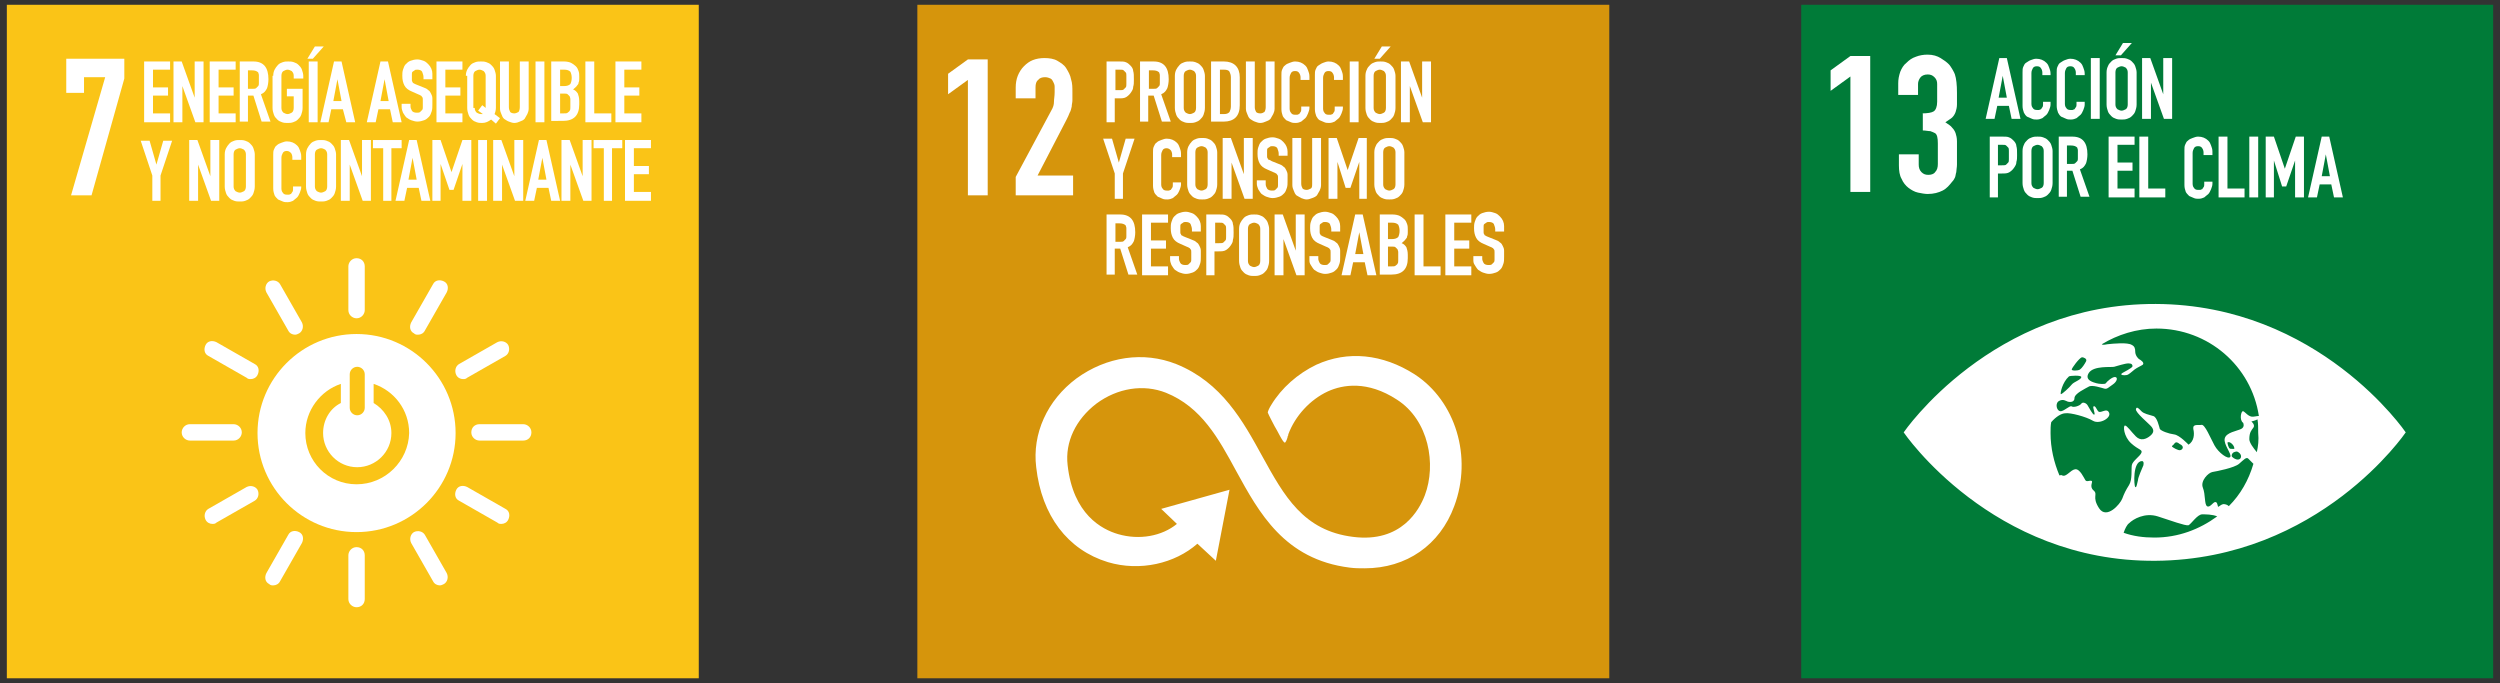<?xml version="1.0" encoding="utf-8"?>
<!-- Generator: Adobe Illustrator 25.0.1, SVG Export Plug-In . SVG Version: 6.00 Build 0)  -->
<svg version="1.1" id="Capa_1" xmlns="http://www.w3.org/2000/svg" xmlns:xlink="http://www.w3.org/1999/xlink" x="0px" y="0px"
	 width="366px" height="100px" viewBox="0 0 366 100" style="enable-background:new 0 0 366 100;" xml:space="preserve">
<rect x="0" y="0" width="366" height="100" fill="#333333" stroke="none"/>
<style type="text/css">
	.st0{fill:#FAC417;}
	.st1{fill:#FFFFFF;}
	.st2{enable-background:new    ;}
	.st3{fill:#D6950C;}
	.st4{fill:#007B38;}
</style>
<g id="Capa_1_1_">
	<g>
		<g>
			<rect x="1" y="0.7" class="st0" width="101.3" height="98.6"/>
			<g>
				<path class="st1" d="M52.2,46.6c-0.6,0-1.2-0.5-1.2-1.2v-6.4c0-0.6,0.5-1.2,1.2-1.2s1.2,0.5,1.2,1.2v6.4
					C53.4,46,52.9,46.6,52.2,46.6z"/>
				<path class="st1" d="M61.2,49c-0.2,0-0.4,0-0.6-0.2c-0.6-0.3-0.7-1-0.4-1.6l3.2-5.6c0.3-0.6,1-0.7,1.6-0.4
					c0.6,0.3,0.7,1,0.4,1.6l-3.2,5.6C62,48.8,61.6,49,61.2,49z"/>
				<path class="st1" d="M67.8,55.5c-0.4,0-0.8-0.2-1-0.6c-0.3-0.6-0.1-1.3,0.4-1.6l5.6-3.2c0.6-0.3,1.3-0.1,1.6,0.4
					c0.3,0.6,0.1,1.3-0.4,1.6l-5.6,3.2C68.2,55.5,68,55.5,67.8,55.5z"/>
				<path class="st1" d="M76.6,64.5h-6.4c-0.6,0-1.2-0.5-1.2-1.2s0.5-1.2,1.2-1.2h6.4c0.6,0,1.2,0.5,1.2,1.2S77.3,64.5,76.6,64.5z"
					/>
				<path class="st1" d="M73.4,76.7c-0.2,0-0.4,0-0.6-0.2l-5.6-3.2c-0.6-0.3-0.7-1-0.4-1.6c0.3-0.6,1-0.7,1.6-0.4l5.6,3.2
					c0.6,0.3,0.7,1,0.4,1.6C74.2,76.5,73.8,76.7,73.4,76.7z"/>
				<path class="st1" d="M64.4,85.7c-0.4,0-0.8-0.2-1-0.6l-3.2-5.6c-0.3-0.6-0.1-1.3,0.4-1.6c0.6-0.3,1.3-0.1,1.6,0.4l3.2,5.6
					c0.3,0.6,0.1,1.3-0.4,1.6C64.8,85.6,64.6,85.7,64.4,85.7z"/>
				<path class="st1" d="M52.2,88.9c-0.6,0-1.2-0.5-1.2-1.2l0-6.4c0-0.6,0.5-1.2,1.2-1.2s1.2,0.5,1.2,1.2l0,6.4
					C53.4,88.4,52.9,88.9,52.2,88.9z"/>
				<path class="st1" d="M40,85.7c-0.2,0-0.4,0-0.6-0.2c-0.6-0.3-0.7-1-0.4-1.6l3.2-5.6c0.3-0.6,1-0.7,1.6-0.4
					c0.6,0.3,0.7,1,0.4,1.6L41,85.1C40.8,85.5,40.4,85.7,40,85.7z"/>
				<path class="st1" d="M31.1,76.7c-0.4,0-0.8-0.2-1-0.6c-0.3-0.6-0.1-1.3,0.4-1.6l5.6-3.2c0.6-0.3,1.3-0.1,1.6,0.4
					c0.3,0.6,0.1,1.3-0.4,1.6l-5.6,3.2C31.5,76.7,31.3,76.7,31.1,76.7z"/>
				<path class="st1" d="M27.8,64.5c-0.6,0-1.2-0.5-1.2-1.2c0-0.6,0.5-1.2,1.2-1.2l6.4,0c0.6,0,1.2,0.5,1.2,1.2
					c0,0.6-0.5,1.2-1.2,1.2L27.8,64.5z"/>
				<path class="st1" d="M36.7,55.5c-0.2,0-0.4,0-0.6-0.2l-5.6-3.2c-0.6-0.3-0.7-1-0.4-1.6c0.3-0.6,1-0.7,1.6-0.4l5.6,3.2
					c0.6,0.3,0.7,1,0.4,1.6C37.5,55.3,37.1,55.5,36.7,55.5z"/>
				<path class="st1" d="M43.2,49c-0.4,0-0.8-0.2-1-0.6L39,42.8c-0.3-0.6-0.1-1.3,0.4-1.6c0.6-0.3,1.3-0.1,1.6,0.4l3.2,5.6
					c0.3,0.6,0.1,1.3-0.4,1.6C43.6,48.9,43.4,49,43.2,49z"/>
				<path class="st1" d="M52.2,48.9c-8,0-14.5,6.5-14.5,14.5s6.5,14.5,14.5,14.5c8,0,14.5-6.5,14.5-14.5
					C66.7,55.4,60.2,48.9,52.2,48.9z M51.2,54.8c0-0.6,0.5-1.1,1.1-1.1c0.6,0,1.1,0.5,1.1,1.1v4.9c0,0.6-0.5,1.1-1.1,1.1
					c-0.6,0-1.1-0.5-1.1-1.1V54.8z M52.2,70.9c-4.2,0-7.5-3.4-7.5-7.5c0-3.3,2.2-6.2,5.2-7.2V59c-1.6,0.8-2.6,2.5-2.6,4.4
					c0,2.7,2.2,5,5,5c2.7,0,5-2.2,5-5c0-1.9-1.1-3.5-2.6-4.4v-2.8c3,1,5.2,3.8,5.2,7.2C59.8,67.5,56.4,70.9,52.2,70.9z"/>
			</g>
			<g class="st2">
				<path class="st1" d="M10.4,28.6l5-17.3h-3.1v2.3H9.7v-5h8.5v2.9l-4.8,17.1H10.4z"/>
			</g>
			<g class="st2">
				<path class="st1" d="M21.1,17.9V9h3.8v1.2h-2.5v2.6h2.2V14h-2.2v2.6h2.5v1.3H21.1z"/>
				<path class="st1" d="M25.4,17.9V9h1.2l1.9,5.3h0V9h1.3v8.9h-1.2l-1.9-5.3h0v5.3H25.4z"/>
				<path class="st1" d="M30.7,17.9V9h3.8v1.2H32v2.6h2.2V14H32v2.6h2.5v1.3H30.7z"/>
				<path class="st1" d="M35.1,17.9V9h2c1.5,0,2.2,0.9,2.2,2.6c0,0.5-0.1,1-0.2,1.3c-0.2,0.4-0.4,0.7-0.9,0.9l1.4,4h-1.3l-1.2-3.8
					h-0.8v3.8H35.1z M36.3,10.2V13H37c0.2,0,0.4,0,0.5-0.1c0.1-0.1,0.2-0.2,0.3-0.3c0.1-0.1,0.1-0.3,0.1-0.4s0-0.4,0-0.6
					s0-0.4,0-0.6s-0.1-0.3-0.1-0.4c-0.2-0.2-0.5-0.3-0.9-0.3H36.3z"/>
				<path class="st1" d="M40,11.1c0-0.4,0.1-0.7,0.2-0.9s0.3-0.5,0.5-0.7c0.2-0.2,0.4-0.3,0.7-0.4c0.3-0.1,0.5-0.1,0.8-0.1
					c0.3,0,0.5,0,0.8,0.1c0.3,0.1,0.5,0.2,0.7,0.4c0.2,0.2,0.4,0.4,0.5,0.7c0.1,0.3,0.2,0.6,0.2,0.9v0.4H43v-0.4
					c0-0.3-0.1-0.5-0.3-0.7c-0.2-0.1-0.4-0.2-0.6-0.2c-0.2,0-0.4,0.1-0.6,0.2c-0.2,0.1-0.3,0.4-0.3,0.7v4.7c0,0.3,0.1,0.5,0.3,0.7
					c0.2,0.1,0.4,0.2,0.6,0.2c0.2,0,0.4-0.1,0.6-0.2c0.2-0.1,0.3-0.4,0.3-0.7v-1.7h-1V13h2.3v2.8c0,0.4-0.1,0.7-0.2,1
					c-0.1,0.3-0.3,0.5-0.5,0.7c-0.2,0.2-0.4,0.3-0.7,0.4c-0.3,0.1-0.5,0.1-0.8,0.1c-0.3,0-0.5,0-0.8-0.1c-0.3-0.1-0.5-0.2-0.7-0.4
					c-0.2-0.2-0.4-0.4-0.5-0.7s-0.2-0.6-0.2-1V11.1z"/>
				<path class="st1" d="M45,8.6l1.1-1.8h1.3l-1.6,1.8H45z M45.2,17.9V9h1.3v8.9H45.2z"/>
				<path class="st1" d="M46.9,17.9l2-8.9h1.1l2,8.9h-1.3L50.2,16h-1.7l-0.4,1.9H46.9z M50,14.8l-0.6-3.2h0l-0.6,3.2H50z"/>
				<path class="st1" d="M53.7,17.9l2-8.9h1.1l2,8.9h-1.3L57.1,16h-1.7L55,17.9H53.7z M56.9,14.8l-0.6-3.2h0l-0.6,3.2H56.9z"/>
				<path class="st1" d="M63.2,11.6H62v-0.3c0-0.3-0.1-0.5-0.2-0.8c-0.1-0.2-0.4-0.3-0.7-0.3c-0.2,0-0.3,0-0.4,0.1s-0.2,0.1-0.3,0.2
					c-0.1,0.1-0.1,0.2-0.1,0.4s0,0.3,0,0.4c0,0.2,0,0.3,0,0.4c0,0.1,0,0.2,0.1,0.3c0,0.1,0.1,0.2,0.2,0.2c0.1,0.1,0.2,0.1,0.4,0.2
					l1,0.4c0.3,0.1,0.5,0.2,0.7,0.4c0.2,0.1,0.3,0.3,0.4,0.5c0.1,0.2,0.2,0.4,0.2,0.7c0,0.3,0,0.5,0,0.9c0,0.4,0,0.7-0.1,1
					s-0.2,0.6-0.4,0.8c-0.2,0.2-0.4,0.4-0.7,0.5c-0.3,0.1-0.6,0.2-1,0.2c-0.3,0-0.6-0.1-0.9-0.2c-0.3-0.1-0.5-0.3-0.7-0.4
					c-0.2-0.2-0.3-0.4-0.5-0.7c-0.1-0.3-0.2-0.5-0.2-0.8v-0.5h1.3v0.4c0,0.2,0.1,0.4,0.2,0.6c0.1,0.2,0.4,0.3,0.7,0.3
					c0.2,0,0.4,0,0.5-0.1c0.1-0.1,0.2-0.2,0.3-0.3c0.1-0.1,0.1-0.3,0.1-0.4c0-0.2,0-0.3,0-0.5c0-0.2,0-0.4,0-0.6s0-0.3-0.1-0.4
					c-0.1-0.1-0.1-0.2-0.2-0.2c-0.1-0.1-0.2-0.1-0.4-0.2l-0.9-0.4c-0.5-0.2-0.9-0.5-1.1-0.9s-0.3-0.8-0.3-1.4c0-0.3,0-0.6,0.1-0.9
					c0.1-0.3,0.2-0.6,0.4-0.8c0.2-0.2,0.4-0.4,0.7-0.5s0.6-0.2,1-0.2c0.3,0,0.6,0.1,0.9,0.2s0.5,0.3,0.7,0.5
					c0.4,0.4,0.6,0.9,0.6,1.4V11.6z"/>
				<path class="st1" d="M63.9,17.9V9h3.8v1.2h-2.5v2.6h2.2V14h-2.2v2.6h2.5v1.3H63.9z"/>
				<path class="st1" d="M68.2,11.1c0-0.4,0.1-0.7,0.2-0.9s0.3-0.5,0.5-0.7c0.2-0.2,0.4-0.3,0.7-0.4c0.3-0.1,0.5-0.1,0.8-0.1
					c0.3,0,0.5,0,0.8,0.1c0.3,0.1,0.5,0.2,0.7,0.4c0.2,0.2,0.4,0.4,0.5,0.7c0.1,0.3,0.2,0.6,0.2,0.9v4.7c0,0.3-0.1,0.7-0.2,0.9
					l0.8,0.6l-0.6,0.8l-0.7-0.6c-0.4,0.3-0.8,0.5-1.3,0.5c-0.3,0-0.5,0-0.8-0.1c-0.3-0.1-0.5-0.2-0.7-0.4c-0.2-0.2-0.4-0.4-0.5-0.7
					s-0.2-0.6-0.2-1V11.1z M69.5,15.8c0,0.3,0.1,0.5,0.3,0.7c0.2,0.1,0.4,0.2,0.6,0.2c0.1,0,0.2,0,0.3,0L70,16.2l0.6-0.8l0.5,0.4v0
					v-4.7c0-0.3-0.1-0.5-0.3-0.7c-0.2-0.1-0.4-0.2-0.6-0.2c-0.2,0-0.4,0.1-0.6,0.2c-0.2,0.1-0.3,0.4-0.3,0.7V15.8z"/>
				<path class="st1" d="M77.4,9v6.9c0,0.3-0.1,0.6-0.2,0.8c-0.1,0.2-0.3,0.5-0.4,0.7c-0.2,0.2-0.4,0.3-0.7,0.4
					c-0.2,0.1-0.5,0.2-0.8,0.2c-0.3,0-0.5-0.1-0.8-0.2s-0.5-0.3-0.7-0.4c-0.2-0.2-0.3-0.4-0.4-0.7c-0.1-0.2-0.2-0.5-0.2-0.8V9h1.3
					v6.7c0,0.3,0.1,0.5,0.2,0.7c0.1,0.1,0.3,0.2,0.6,0.2c0.2,0,0.4-0.1,0.6-0.2c0.1-0.1,0.2-0.4,0.2-0.7V9H77.4z"/>
				<path class="st1" d="M78.4,17.9V9h1.3v8.9H78.4z"/>
				<path class="st1" d="M80.7,17.9V9h1.9c0.4,0,0.8,0.1,1,0.2s0.5,0.3,0.7,0.5c0.2,0.2,0.3,0.4,0.4,0.7c0.1,0.3,0.1,0.5,0.1,0.8
					v0.3c0,0.2,0,0.4-0.1,0.6c0,0.2-0.1,0.3-0.2,0.4c-0.1,0.2-0.4,0.4-0.6,0.6c0.3,0.1,0.5,0.3,0.7,0.6c0.1,0.3,0.2,0.6,0.2,1.1v0.5
					c0,0.8-0.2,1.4-0.6,1.8s-1,0.6-1.8,0.6H80.7z M82,10.2v2.4h0.6c0.4,0,0.7-0.1,0.9-0.3c0.1-0.2,0.2-0.5,0.2-0.9
					c0-0.4-0.1-0.7-0.2-0.9c-0.2-0.2-0.5-0.3-0.9-0.3H82z M82,13.8v2.8h0.5c0.3,0,0.5,0,0.6-0.1s0.3-0.2,0.3-0.3
					c0.1-0.1,0.1-0.3,0.1-0.5c0-0.2,0-0.4,0-0.6c0-0.2,0-0.4,0-0.6s-0.1-0.3-0.1-0.4c-0.1-0.1-0.2-0.2-0.3-0.3
					c-0.1-0.1-0.3-0.1-0.6-0.1H82z"/>
				<path class="st1" d="M85.7,17.9V9H87v7.6h2.5v1.3H85.7z"/>
				<path class="st1" d="M90.1,17.9V9h3.8v1.2h-2.5v2.6h2.2V14h-2.2v2.6h2.5v1.3H90.1z"/>
			</g>
			<g class="st2">
				<path class="st1" d="M22.3,29.4v-3.7l-1.7-5.1h1.3l1,3.5h0l1-3.5h1.3l-1.7,5.1v3.7H22.3z"/>
				<path class="st1" d="M27.7,29.4v-8.9h1.2l1.9,5.3h0v-5.3h1.3v8.9h-1.2L29,24.1h0v5.3H27.7z"/>
				<path class="st1" d="M32.9,22.6c0-0.4,0.1-0.7,0.2-0.9s0.3-0.5,0.5-0.7c0.2-0.2,0.4-0.3,0.7-0.4c0.3-0.1,0.5-0.1,0.8-0.1
					c0.3,0,0.5,0,0.8,0.1c0.3,0.1,0.5,0.2,0.7,0.4c0.2,0.2,0.4,0.4,0.5,0.7c0.1,0.3,0.2,0.6,0.2,0.9v4.7c0,0.4-0.1,0.7-0.2,1
					c-0.1,0.3-0.3,0.5-0.5,0.7c-0.2,0.2-0.4,0.3-0.7,0.4c-0.3,0.1-0.5,0.1-0.8,0.1c-0.3,0-0.5,0-0.8-0.1c-0.3-0.1-0.5-0.2-0.7-0.4
					c-0.2-0.2-0.4-0.4-0.5-0.7s-0.2-0.6-0.2-1V22.6z M34.2,27.3c0,0.3,0.1,0.5,0.3,0.7c0.2,0.1,0.4,0.2,0.6,0.2
					c0.2,0,0.4-0.1,0.6-0.2c0.2-0.1,0.3-0.4,0.3-0.7v-4.7c0-0.3-0.1-0.5-0.3-0.7c-0.2-0.1-0.4-0.2-0.6-0.2c-0.2,0-0.4,0.1-0.6,0.2
					c-0.2,0.1-0.3,0.4-0.3,0.7V27.3z"/>
				<path class="st1" d="M44.1,26.9v0.5c0,0.3-0.1,0.5-0.2,0.8c-0.1,0.2-0.2,0.5-0.4,0.7c-0.2,0.2-0.4,0.3-0.6,0.5
					c-0.2,0.1-0.5,0.2-0.8,0.2c-0.2,0-0.5,0-0.7-0.1c-0.2-0.1-0.5-0.2-0.7-0.3c-0.2-0.2-0.4-0.4-0.5-0.6c-0.1-0.3-0.2-0.6-0.2-1
					v-4.9c0-0.3,0-0.6,0.1-0.8c0.1-0.2,0.2-0.5,0.4-0.6c0.2-0.2,0.4-0.3,0.7-0.4c0.3-0.1,0.5-0.2,0.8-0.2c0.6,0,1.1,0.2,1.5,0.6
					c0.2,0.2,0.3,0.4,0.4,0.7c0.1,0.3,0.2,0.5,0.2,0.9v0.5h-1.3v-0.4c0-0.2-0.1-0.5-0.2-0.6s-0.3-0.3-0.6-0.3
					c-0.3,0-0.5,0.1-0.6,0.3c-0.1,0.2-0.2,0.4-0.2,0.7v4.5c0,0.3,0.1,0.5,0.2,0.6c0.1,0.2,0.3,0.3,0.6,0.3c0.1,0,0.2,0,0.3,0
					c0.1,0,0.2-0.1,0.3-0.1c0.1-0.1,0.1-0.2,0.2-0.3s0.1-0.3,0.1-0.4v-0.4H44.1z"/>
				<path class="st1" d="M44.8,22.6c0-0.4,0.1-0.7,0.2-0.9s0.3-0.5,0.5-0.7c0.2-0.2,0.4-0.3,0.7-0.4c0.3-0.1,0.5-0.1,0.8-0.1
					c0.3,0,0.5,0,0.8,0.1c0.3,0.1,0.5,0.2,0.7,0.4c0.2,0.2,0.4,0.4,0.5,0.7c0.1,0.3,0.2,0.6,0.2,0.9v4.7c0,0.4-0.1,0.7-0.2,1
					c-0.1,0.3-0.3,0.5-0.5,0.7c-0.2,0.2-0.4,0.3-0.7,0.4c-0.3,0.1-0.5,0.1-0.8,0.1c-0.3,0-0.5,0-0.8-0.1c-0.3-0.1-0.5-0.2-0.7-0.4
					c-0.2-0.2-0.4-0.4-0.5-0.7s-0.2-0.6-0.2-1V22.6z M46.1,27.3c0,0.3,0.1,0.5,0.3,0.7c0.2,0.1,0.4,0.2,0.6,0.2
					c0.2,0,0.4-0.1,0.6-0.2c0.2-0.1,0.3-0.4,0.3-0.7v-4.7c0-0.3-0.1-0.5-0.3-0.7c-0.2-0.1-0.4-0.2-0.6-0.2c-0.2,0-0.4,0.1-0.6,0.2
					c-0.2,0.1-0.3,0.4-0.3,0.7V27.3z"/>
				<path class="st1" d="M49.9,29.4v-8.9h1.2l1.9,5.3h0v-5.3h1.3v8.9h-1.2l-1.9-5.3h0v5.3H49.9z"/>
				<path class="st1" d="M56.1,29.4v-7.7h-1.5v-1.2h4.2v1.2h-1.5v7.7H56.1z"/>
				<path class="st1" d="M57.9,29.4l2-8.9h1.1l2,8.9h-1.3l-0.4-1.9h-1.7l-0.4,1.9H57.9z M61,26.3l-0.6-3.2h0l-0.6,3.2H61z"/>
				<path class="st1" d="M63.3,29.4v-8.9h1.2l1.6,4.7h0l1.6-4.7H69v8.9h-1.3V24h0l-1.3,3.8h-0.6L64.5,24h0v5.4H63.3z"/>
				<path class="st1" d="M70,29.4v-8.9h1.3v8.9H70z"/>
				<path class="st1" d="M72.2,29.4v-8.9h1.2l1.9,5.3h0v-5.3h1.3v8.9h-1.2l-1.9-5.3h0v5.3H72.2z"/>
				<path class="st1" d="M76.9,29.4l2-8.9h1.1l2,8.9h-1.3l-0.4-1.9h-1.7l-0.4,1.9H76.9z M80,26.3l-0.6-3.2h0l-0.6,3.2H80z"/>
				<path class="st1" d="M82.2,29.4v-8.9h1.2l1.9,5.3h0v-5.3h1.3v8.9h-1.2l-1.9-5.3h0v5.3H82.2z"/>
				<path class="st1" d="M88.4,29.4v-7.7h-1.5v-1.2h4.2v1.2h-1.5v7.7H88.4z"/>
				<path class="st1" d="M91.5,29.4v-8.9h3.8v1.2h-2.5v2.6h2.2v1.2h-2.2v2.6h2.5v1.3H91.5z"/>
			</g>
		</g>
		<g>
			<rect x="134.3" y="0.7" class="st3" width="101.3" height="98.6"/>
			<path class="st1" d="M207.1,54.8c-4.7-3-9.8-3.5-14.4-1.4c-2.7,1.3-5.1,3.4-6.6,5.9c-0.2,0.3-0.5,0.9-0.5,1.1c0.1,0.3,1,2,1,2
				l0,0c0.4,0.6,1.2,2.4,1.5,2.4c0.1,0,0.3-0.4,0.4-0.8c0-0.2,0.1-0.2,0.1-0.3c0-0.1,0-0.1,0-0.1h0c1-2.7,3.2-5.1,5.8-6.3
				c2.2-1,5.8-1.6,10.1,1.2c4.7,3,5.8,9.5,4.1,14c-0.8,2.1-3.4,7-10.5,6.1c-7.3-0.9-10.1-6-13.3-11.8c-2.8-5.1-5.9-10.8-12.6-13.5
				c-4.8-1.9-10.2-1.1-14.6,2.1c-4.3,3.2-6.5,8.1-5.9,13c0.8,7.1,4.6,12.1,10.5,13.9c4.7,1.4,9.8,0.2,13.1-2.7l2.7,2.5l2-10.4
				L170,74.5l2.3,2.2c-2.2,1.8-5.5,2.4-8.6,1.5c-2.4-0.7-6.6-2.9-7.4-10.1c-0.4-3.4,1.2-6.7,4.2-9c3.1-2.3,6.9-2.9,10.2-1.6
				c5.2,2.1,7.7,6.7,10.3,11.5c3.3,6,7,12.9,16.6,14.1c0.7,0.1,1.5,0.1,2.2,0.1c6.1,0,11-3.4,13.1-9.1
				C215.6,66.9,213.1,58.7,207.1,54.8z"/>
			<g class="st2">
				<path class="st1" d="M141.7,28.6V11.7l-2.9,2.1v-3l2.9-2.1h2.9v19.9H141.7z"/>
				<path class="st1" d="M148.7,28.6v-2.7l5.2-9.7c0.3-0.5,0.4-0.9,0.4-1.3c0-0.4,0.1-0.8,0.1-1.4c0-0.2,0-0.5,0-0.8
					c0-0.3-0.1-0.5-0.2-0.7c-0.1-0.2-0.2-0.4-0.4-0.5c-0.2-0.1-0.5-0.2-0.8-0.2c-0.4,0-0.8,0.1-1,0.4c-0.3,0.2-0.4,0.6-0.4,1.1v1.6
					h-2.9v-1.6c0-0.6,0.1-1.2,0.3-1.7c0.2-0.5,0.5-1,0.9-1.4c0.4-0.4,0.8-0.7,1.3-0.9c0.5-0.2,1.1-0.3,1.7-0.3
					c0.7,0,1.4,0.1,1.9,0.4s1,0.6,1.3,1.1c0.3,0.5,0.6,1,0.7,1.6c0.2,0.6,0.2,1.2,0.2,1.9c0,0.5,0,0.9,0,1.2c0,0.3-0.1,0.6-0.1,0.9
					c-0.1,0.3-0.1,0.6-0.3,0.9c-0.1,0.3-0.3,0.7-0.5,1.1l-4.2,8.1h5.2v2.9H148.7z"/>
			</g>
			<g>
				<g class="st2">
					<path class="st1" d="M162,17.9V9h1.9c0.3,0,0.7,0,0.9,0.1c0.3,0.1,0.5,0.3,0.7,0.5s0.4,0.5,0.4,0.8c0.1,0.3,0.1,0.7,0.1,1.3
						c0,0.4,0,0.7-0.1,1c0,0.3-0.1,0.5-0.3,0.8c-0.2,0.3-0.4,0.5-0.7,0.7c-0.3,0.2-0.7,0.2-1.1,0.2h-0.6v3.5H162z M163.3,10.2v3h0.6
						c0.3,0,0.5,0,0.6-0.1s0.2-0.2,0.3-0.3c0.1-0.1,0.1-0.3,0.1-0.5c0-0.2,0-0.4,0-0.6c0-0.2,0-0.4,0-0.6c0-0.2,0-0.4-0.1-0.5
						c-0.1-0.1-0.2-0.2-0.3-0.3c-0.1-0.1-0.3-0.1-0.6-0.1H163.3z"/>
					<path class="st1" d="M166.9,17.9V9h2c1.5,0,2.2,0.9,2.2,2.6c0,0.5-0.1,1-0.2,1.3c-0.2,0.4-0.4,0.7-0.9,0.9l1.4,4h-1.3l-1.2-3.8
						h-0.8v3.8H166.9z M168.2,10.2V13h0.7c0.2,0,0.4,0,0.5-0.1c0.1-0.1,0.2-0.2,0.3-0.3c0.1-0.1,0.1-0.3,0.1-0.4s0-0.4,0-0.6
						s0-0.4,0-0.6s-0.1-0.3-0.1-0.4c-0.2-0.2-0.5-0.3-0.9-0.3H168.2z"/>
					<path class="st1" d="M172,11.1c0-0.4,0.1-0.7,0.2-0.9s0.3-0.5,0.5-0.7c0.2-0.2,0.4-0.3,0.7-0.4c0.3-0.1,0.5-0.1,0.8-0.1
						c0.3,0,0.5,0,0.8,0.1c0.3,0.1,0.5,0.2,0.7,0.4c0.2,0.2,0.4,0.4,0.5,0.7c0.1,0.3,0.2,0.6,0.2,0.9v4.7c0,0.4-0.1,0.7-0.2,1
						c-0.1,0.3-0.3,0.5-0.5,0.7c-0.2,0.2-0.4,0.3-0.7,0.4c-0.3,0.1-0.5,0.1-0.8,0.1c-0.3,0-0.5,0-0.8-0.1c-0.3-0.1-0.5-0.2-0.7-0.4
						c-0.2-0.2-0.4-0.4-0.5-0.7s-0.2-0.6-0.2-1V11.1z M173.3,15.8c0,0.3,0.1,0.5,0.3,0.7c0.2,0.1,0.4,0.2,0.6,0.2
						c0.2,0,0.4-0.1,0.6-0.2c0.2-0.1,0.3-0.4,0.3-0.7v-4.7c0-0.3-0.1-0.5-0.3-0.7c-0.2-0.1-0.4-0.2-0.6-0.2c-0.2,0-0.4,0.1-0.6,0.2
						c-0.2,0.1-0.3,0.4-0.3,0.7V15.8z"/>
					<path class="st1" d="M177.3,17.9V9h1.9c0.7,0,1.3,0.2,1.7,0.6c0.4,0.4,0.6,1,0.6,1.7v4.1c0,0.8-0.2,1.4-0.6,1.8s-1,0.6-1.7,0.6
						H177.3z M178.6,10.2v6.5h0.6c0.4,0,0.6-0.1,0.8-0.3c0.1-0.2,0.2-0.5,0.2-0.8v-4.3c0-0.3-0.1-0.6-0.2-0.8
						c-0.1-0.2-0.4-0.3-0.8-0.3H178.6z"/>
					<path class="st1" d="M186.6,9v6.9c0,0.3-0.1,0.6-0.2,0.8c-0.1,0.2-0.3,0.5-0.4,0.7c-0.2,0.2-0.4,0.3-0.7,0.4
						c-0.2,0.1-0.5,0.2-0.8,0.2s-0.5-0.1-0.8-0.2s-0.5-0.3-0.7-0.4c-0.2-0.2-0.3-0.4-0.4-0.7c-0.1-0.2-0.2-0.5-0.2-0.8V9h1.3v6.7
						c0,0.3,0.1,0.5,0.2,0.7c0.1,0.1,0.3,0.2,0.6,0.2s0.4-0.1,0.6-0.2c0.1-0.1,0.2-0.4,0.2-0.7V9H186.6z"/>
					<path class="st1" d="M191.7,15.3v0.5c0,0.3-0.1,0.5-0.2,0.8c-0.1,0.2-0.2,0.5-0.4,0.7c-0.2,0.2-0.4,0.3-0.6,0.5
						c-0.2,0.1-0.5,0.2-0.8,0.2c-0.2,0-0.5,0-0.7-0.1c-0.2-0.1-0.5-0.2-0.7-0.3c-0.2-0.2-0.4-0.4-0.5-0.6c-0.1-0.3-0.2-0.6-0.2-1V11
						c0-0.3,0-0.6,0.1-0.8c0.1-0.2,0.2-0.5,0.4-0.6c0.2-0.2,0.4-0.3,0.7-0.4c0.3-0.1,0.5-0.2,0.8-0.2c0.6,0,1.1,0.2,1.5,0.6
						c0.2,0.2,0.3,0.4,0.4,0.7c0.1,0.3,0.2,0.5,0.2,0.9v0.5h-1.3v-0.4c0-0.2-0.1-0.5-0.2-0.6c-0.1-0.2-0.3-0.3-0.6-0.3
						c-0.3,0-0.5,0.1-0.6,0.3c-0.1,0.2-0.2,0.4-0.2,0.7v4.5c0,0.3,0.1,0.5,0.2,0.6c0.1,0.2,0.3,0.3,0.6,0.3c0.1,0,0.2,0,0.3,0
						c0.1,0,0.2-0.1,0.3-0.1c0.1-0.1,0.1-0.2,0.2-0.3s0.1-0.3,0.1-0.4v-0.4H191.7z"/>
					<path class="st1" d="M196.6,15.3v0.5c0,0.3-0.1,0.5-0.2,0.8c-0.1,0.2-0.2,0.5-0.4,0.7c-0.2,0.2-0.4,0.3-0.6,0.5
						c-0.2,0.1-0.5,0.2-0.8,0.2c-0.2,0-0.5,0-0.7-0.1c-0.2-0.1-0.5-0.2-0.7-0.3s-0.4-0.4-0.5-0.6c-0.1-0.3-0.2-0.6-0.2-1V11
						c0-0.3,0-0.6,0.1-0.8c0.1-0.2,0.2-0.5,0.4-0.6s0.4-0.3,0.7-0.4s0.5-0.2,0.8-0.2c0.6,0,1.1,0.2,1.5,0.6c0.2,0.2,0.3,0.4,0.4,0.7
						c0.1,0.3,0.2,0.5,0.2,0.9v0.5h-1.3v-0.4c0-0.2-0.1-0.5-0.2-0.6c-0.1-0.2-0.3-0.3-0.6-0.3c-0.3,0-0.5,0.1-0.6,0.3
						c-0.1,0.2-0.2,0.4-0.2,0.7v4.5c0,0.3,0.1,0.5,0.2,0.6c0.1,0.2,0.3,0.3,0.6,0.3c0.1,0,0.2,0,0.3,0c0.1,0,0.2-0.1,0.3-0.1
						c0.1-0.1,0.1-0.2,0.2-0.3s0.1-0.3,0.1-0.4v-0.4H196.6z"/>
					<path class="st1" d="M197.6,17.9V9h1.3v8.9H197.6z"/>
					<path class="st1" d="M199.9,11.1c0-0.4,0.1-0.7,0.2-0.9c0.1-0.3,0.3-0.5,0.5-0.7c0.2-0.2,0.4-0.3,0.7-0.4
						c0.3-0.1,0.5-0.1,0.8-0.1s0.5,0,0.8,0.1c0.3,0.1,0.5,0.2,0.7,0.4c0.2,0.2,0.4,0.4,0.5,0.7c0.1,0.3,0.2,0.6,0.2,0.9v4.7
						c0,0.4-0.1,0.7-0.2,1c-0.1,0.3-0.3,0.5-0.5,0.7c-0.2,0.2-0.4,0.3-0.7,0.4c-0.3,0.1-0.5,0.1-0.8,0.1s-0.5,0-0.8-0.1
						c-0.3-0.1-0.5-0.2-0.7-0.4c-0.2-0.2-0.4-0.4-0.5-0.7c-0.1-0.3-0.2-0.6-0.2-1V11.1z M201.1,15.8c0,0.3,0.1,0.5,0.3,0.7
						c0.2,0.1,0.4,0.2,0.6,0.2s0.4-0.1,0.6-0.2c0.2-0.1,0.3-0.4,0.3-0.7v-4.7c0-0.3-0.1-0.5-0.3-0.7c-0.2-0.1-0.4-0.2-0.6-0.2
						s-0.4,0.1-0.6,0.2c-0.2,0.1-0.3,0.4-0.3,0.7V15.8z M201.2,8.6l1.1-1.8h1.3L202,8.6H201.2z"/>
					<path class="st1" d="M205.1,17.9V9h1.2l1.9,5.3h0V9h1.3v8.9h-1.2l-1.9-5.3h0v5.3H205.1z"/>
				</g>
				<g class="st2">
					<path class="st1" d="M163.2,29.1v-3.7l-1.7-5.1h1.3l1,3.5h0l1-3.5h1.3l-1.7,5.1v3.7H163.2z"/>
					<path class="st1" d="M172.9,26.5v0.5c0,0.3-0.1,0.5-0.2,0.8c-0.1,0.2-0.2,0.5-0.4,0.7c-0.2,0.2-0.4,0.3-0.6,0.5
						c-0.2,0.1-0.5,0.2-0.8,0.2c-0.2,0-0.5,0-0.7-0.1c-0.2-0.1-0.5-0.2-0.7-0.3c-0.2-0.2-0.4-0.4-0.5-0.6c-0.1-0.3-0.2-0.6-0.2-1
						v-4.9c0-0.3,0-0.6,0.1-0.8c0.1-0.2,0.2-0.5,0.4-0.6c0.2-0.2,0.4-0.3,0.7-0.4c0.3-0.1,0.5-0.2,0.8-0.2c0.6,0,1.1,0.2,1.5,0.6
						c0.2,0.2,0.3,0.4,0.4,0.7c0.1,0.3,0.2,0.5,0.2,0.9v0.5h-1.3v-0.4c0-0.2-0.1-0.5-0.2-0.6s-0.3-0.3-0.6-0.3
						c-0.3,0-0.5,0.1-0.6,0.3c-0.1,0.2-0.2,0.4-0.2,0.7V27c0,0.3,0.1,0.5,0.2,0.6c0.1,0.2,0.3,0.3,0.6,0.3c0.1,0,0.2,0,0.3,0
						c0.1,0,0.2-0.1,0.3-0.1c0.1-0.1,0.1-0.2,0.2-0.3s0.1-0.3,0.1-0.4v-0.4H172.9z"/>
					<path class="st1" d="M173.8,22.3c0-0.4,0.1-0.7,0.2-0.9s0.3-0.5,0.5-0.7c0.2-0.2,0.4-0.3,0.7-0.4c0.3-0.1,0.5-0.1,0.8-0.1
						c0.3,0,0.5,0,0.8,0.1c0.3,0.1,0.5,0.2,0.7,0.4c0.2,0.2,0.4,0.4,0.5,0.7c0.1,0.3,0.2,0.6,0.2,0.9V27c0,0.4-0.1,0.7-0.2,1
						c-0.1,0.3-0.3,0.5-0.5,0.7c-0.2,0.2-0.4,0.3-0.7,0.4c-0.3,0.1-0.5,0.1-0.8,0.1c-0.3,0-0.5,0-0.8-0.1c-0.3-0.1-0.5-0.2-0.7-0.4
						c-0.2-0.2-0.4-0.4-0.5-0.7s-0.2-0.6-0.2-1V22.3z M175,27c0,0.3,0.1,0.5,0.3,0.7c0.2,0.1,0.4,0.2,0.6,0.2c0.2,0,0.4-0.1,0.6-0.2
						c0.2-0.1,0.3-0.4,0.3-0.7v-4.7c0-0.3-0.1-0.5-0.3-0.7c-0.2-0.1-0.4-0.2-0.6-0.2c-0.2,0-0.4,0.1-0.6,0.2
						c-0.2,0.1-0.3,0.4-0.3,0.7V27z"/>
					<path class="st1" d="M179,29.1v-8.9h1.2l1.9,5.3h0v-5.3h1.3v8.9h-1.2l-1.9-5.3h0v5.3H179z"/>
					<path class="st1" d="M188.5,22.8h-1.3v-0.3c0-0.3-0.1-0.5-0.2-0.8c-0.1-0.2-0.4-0.3-0.7-0.3c-0.2,0-0.3,0-0.4,0.1
						c-0.1,0.1-0.2,0.1-0.3,0.2c-0.1,0.1-0.1,0.2-0.1,0.4c0,0.1,0,0.3,0,0.4c0,0.2,0,0.3,0,0.4c0,0.1,0,0.2,0.1,0.3
						c0,0.1,0.1,0.2,0.2,0.2s0.2,0.1,0.4,0.2l1,0.4c0.3,0.1,0.5,0.2,0.7,0.4c0.2,0.1,0.3,0.3,0.4,0.5c0.1,0.2,0.2,0.4,0.2,0.7
						s0,0.5,0,0.9c0,0.4,0,0.7-0.1,1c-0.1,0.3-0.2,0.6-0.4,0.8c-0.2,0.2-0.4,0.4-0.7,0.5c-0.3,0.1-0.6,0.2-1,0.2
						c-0.3,0-0.6-0.1-0.9-0.2s-0.5-0.3-0.7-0.4c-0.2-0.2-0.3-0.4-0.5-0.7c-0.1-0.3-0.2-0.5-0.2-0.8v-0.5h1.3V27
						c0,0.2,0.1,0.4,0.2,0.6c0.1,0.2,0.4,0.3,0.7,0.3c0.2,0,0.4,0,0.5-0.1c0.1-0.1,0.2-0.2,0.3-0.3c0.1-0.1,0.1-0.3,0.1-0.4
						c0-0.2,0-0.3,0-0.5c0-0.2,0-0.4,0-0.6s0-0.3-0.1-0.4c-0.1-0.1-0.1-0.2-0.2-0.2c-0.1-0.1-0.2-0.1-0.4-0.2l-0.9-0.4
						c-0.5-0.2-0.9-0.5-1.1-0.9s-0.3-0.8-0.3-1.4c0-0.3,0-0.6,0.1-0.9c0.1-0.3,0.2-0.6,0.4-0.8c0.2-0.2,0.4-0.4,0.7-0.5
						s0.6-0.2,1-0.2c0.3,0,0.6,0.1,0.9,0.2c0.3,0.1,0.5,0.3,0.7,0.5c0.4,0.4,0.6,0.9,0.6,1.4V22.8z"/>
					<path class="st1" d="M193.4,20.2v6.9c0,0.3-0.1,0.6-0.2,0.8c-0.1,0.2-0.3,0.5-0.4,0.7c-0.2,0.2-0.4,0.3-0.7,0.4
						s-0.5,0.2-0.8,0.2c-0.3,0-0.5-0.1-0.8-0.2c-0.2-0.1-0.5-0.3-0.7-0.4c-0.2-0.2-0.3-0.4-0.4-0.7c-0.1-0.2-0.2-0.5-0.2-0.8v-6.9
						h1.3v6.7c0,0.3,0.1,0.5,0.2,0.7c0.1,0.1,0.3,0.2,0.6,0.2c0.2,0,0.4-0.1,0.6-0.2s0.2-0.4,0.2-0.7v-6.7H193.4z"/>
					<path class="st1" d="M194.5,29.1v-8.9h1.2l1.6,4.7h0l1.6-4.7h1.2v8.9H199v-5.4h0l-1.3,3.8H197l-1.2-3.8h0v5.4H194.5z"/>
					<path class="st1" d="M201.2,22.3c0-0.4,0.1-0.7,0.2-0.9c0.1-0.3,0.3-0.5,0.5-0.7c0.2-0.2,0.4-0.3,0.7-0.4
						c0.3-0.1,0.5-0.1,0.8-0.1s0.5,0,0.8,0.1c0.3,0.1,0.5,0.2,0.7,0.4c0.2,0.2,0.4,0.4,0.5,0.7c0.1,0.3,0.2,0.6,0.2,0.9V27
						c0,0.4-0.1,0.7-0.2,1c-0.1,0.3-0.3,0.5-0.5,0.7c-0.2,0.2-0.4,0.3-0.7,0.4c-0.3,0.1-0.5,0.1-0.8,0.1s-0.5,0-0.8-0.1
						c-0.3-0.1-0.5-0.2-0.7-0.4c-0.2-0.2-0.4-0.4-0.5-0.7c-0.1-0.3-0.2-0.6-0.2-1V22.3z M202.5,27c0,0.3,0.1,0.5,0.3,0.7
						c0.2,0.1,0.4,0.2,0.6,0.2s0.4-0.1,0.6-0.2c0.2-0.1,0.3-0.4,0.3-0.7v-4.7c0-0.3-0.1-0.5-0.3-0.7c-0.2-0.1-0.4-0.2-0.6-0.2
						s-0.4,0.1-0.6,0.2c-0.2,0.1-0.3,0.4-0.3,0.7V27z"/>
				</g>
				<g class="st2">
					<path class="st1" d="M162,40.3v-8.9h2c1.5,0,2.2,0.9,2.2,2.6c0,0.5-0.1,1-0.2,1.3c-0.2,0.4-0.4,0.7-0.9,0.9l1.4,4h-1.3
						l-1.2-3.8h-0.8v3.8H162z M163.3,32.6v2.8h0.7c0.2,0,0.4,0,0.5-0.1c0.1-0.1,0.2-0.2,0.3-0.3c0.1-0.1,0.1-0.3,0.1-0.4
						s0-0.4,0-0.6s0-0.4,0-0.6s-0.1-0.3-0.1-0.4c-0.2-0.2-0.5-0.3-0.9-0.3H163.3z"/>
					<path class="st1" d="M167.2,40.3v-8.9h3.8v1.2h-2.5v2.6h2.2v1.2h-2.2V39h2.5v1.3H167.2z"/>
					<path class="st1" d="M175.8,33.9h-1.3v-0.3c0-0.3-0.1-0.5-0.2-0.8c-0.1-0.2-0.4-0.3-0.7-0.3c-0.2,0-0.3,0-0.4,0.1
						s-0.2,0.1-0.3,0.2c-0.1,0.1-0.1,0.2-0.1,0.4s0,0.3,0,0.4c0,0.2,0,0.3,0,0.4c0,0.1,0,0.2,0.1,0.3c0,0.1,0.1,0.2,0.2,0.2
						c0.1,0.1,0.2,0.1,0.4,0.2l1,0.4c0.3,0.1,0.5,0.2,0.7,0.4c0.2,0.1,0.3,0.3,0.4,0.5c0.1,0.2,0.2,0.4,0.2,0.7c0,0.3,0,0.5,0,0.9
						c0,0.4,0,0.7-0.1,1s-0.2,0.6-0.4,0.8c-0.2,0.2-0.4,0.4-0.7,0.5c-0.3,0.1-0.6,0.2-1,0.2c-0.3,0-0.6-0.1-0.9-0.2
						c-0.3-0.1-0.5-0.3-0.7-0.4c-0.2-0.2-0.3-0.4-0.5-0.7c-0.1-0.3-0.2-0.5-0.2-0.8v-0.5h1.3v0.4c0,0.2,0.1,0.4,0.2,0.6
						c0.1,0.2,0.4,0.3,0.7,0.3c0.2,0,0.4,0,0.5-0.1c0.1-0.1,0.2-0.2,0.3-0.3c0.1-0.1,0.1-0.3,0.1-0.4c0-0.2,0-0.3,0-0.5
						c0-0.2,0-0.4,0-0.6s0-0.3-0.1-0.4c-0.1-0.1-0.1-0.2-0.2-0.2c-0.1-0.1-0.2-0.1-0.4-0.2l-0.9-0.4c-0.5-0.2-0.9-0.5-1.1-0.9
						s-0.3-0.8-0.3-1.4c0-0.3,0-0.6,0.1-0.9c0.1-0.3,0.2-0.6,0.4-0.8c0.2-0.2,0.4-0.4,0.7-0.5s0.6-0.2,1-0.2c0.3,0,0.6,0.1,0.9,0.2
						s0.5,0.3,0.7,0.5c0.4,0.4,0.6,0.9,0.6,1.4V33.9z"/>
					<path class="st1" d="M176.6,40.3v-8.9h1.9c0.3,0,0.7,0,0.9,0.1c0.3,0.1,0.5,0.3,0.7,0.5s0.4,0.5,0.4,0.8
						c0.1,0.3,0.1,0.7,0.1,1.3c0,0.4,0,0.7-0.1,1c0,0.3-0.1,0.5-0.3,0.8c-0.2,0.3-0.4,0.5-0.7,0.7c-0.3,0.2-0.7,0.2-1.1,0.2h-0.6
						v3.5H176.6z M177.9,32.6v3h0.6c0.3,0,0.5,0,0.6-0.1s0.2-0.2,0.3-0.3c0.1-0.1,0.1-0.3,0.1-0.5c0-0.2,0-0.4,0-0.6
						c0-0.2,0-0.4,0-0.6c0-0.2,0-0.4-0.1-0.5c-0.1-0.1-0.2-0.2-0.3-0.3c-0.1-0.1-0.3-0.1-0.6-0.1H177.9z"/>
					<path class="st1" d="M181.4,33.5c0-0.4,0.1-0.7,0.2-0.9s0.3-0.5,0.5-0.7c0.2-0.2,0.4-0.3,0.7-0.4c0.3-0.1,0.5-0.1,0.8-0.1
						c0.3,0,0.5,0,0.8,0.1c0.3,0.1,0.5,0.2,0.7,0.4c0.2,0.2,0.4,0.4,0.5,0.7s0.2,0.6,0.2,0.9v4.7c0,0.4-0.1,0.7-0.2,1
						s-0.3,0.5-0.5,0.7c-0.2,0.2-0.4,0.3-0.7,0.4c-0.3,0.1-0.5,0.1-0.8,0.1c-0.3,0-0.5,0-0.8-0.1c-0.3-0.1-0.5-0.2-0.7-0.4
						c-0.2-0.2-0.4-0.4-0.5-0.7s-0.2-0.6-0.2-1V33.5z M182.7,38.2c0,0.3,0.1,0.5,0.3,0.7c0.2,0.1,0.4,0.2,0.6,0.2
						c0.2,0,0.4-0.1,0.6-0.2c0.2-0.1,0.3-0.4,0.3-0.7v-4.7c0-0.3-0.1-0.5-0.3-0.7c-0.2-0.1-0.4-0.2-0.6-0.2c-0.2,0-0.4,0.1-0.6,0.2
						c-0.2,0.1-0.3,0.4-0.3,0.7V38.2z"/>
					<path class="st1" d="M186.6,40.3v-8.9h1.2l1.9,5.3h0v-5.3h1.3v8.9h-1.2l-1.9-5.3h0v5.3H186.6z"/>
					<path class="st1" d="M196.2,33.9h-1.3v-0.3c0-0.3-0.1-0.5-0.2-0.8c-0.1-0.2-0.4-0.3-0.7-0.3c-0.2,0-0.3,0-0.4,0.1
						c-0.1,0.1-0.2,0.1-0.3,0.2c-0.1,0.1-0.1,0.2-0.1,0.4c0,0.1,0,0.3,0,0.4c0,0.2,0,0.3,0,0.4s0,0.2,0.1,0.3c0,0.1,0.1,0.2,0.2,0.2
						c0.1,0.1,0.2,0.1,0.4,0.2l1,0.4c0.3,0.1,0.5,0.2,0.7,0.4c0.2,0.1,0.3,0.3,0.4,0.5c0.1,0.2,0.2,0.4,0.2,0.7c0,0.3,0,0.5,0,0.9
						c0,0.4,0,0.7-0.1,1c-0.1,0.3-0.2,0.6-0.4,0.8c-0.2,0.2-0.4,0.4-0.7,0.5c-0.3,0.1-0.6,0.2-1,0.2c-0.3,0-0.6-0.1-0.9-0.2
						c-0.3-0.1-0.5-0.3-0.7-0.4c-0.2-0.2-0.3-0.4-0.5-0.7s-0.2-0.5-0.2-0.8v-0.5h1.3v0.4c0,0.2,0.1,0.4,0.2,0.6
						c0.1,0.2,0.4,0.3,0.7,0.3c0.2,0,0.4,0,0.5-0.1c0.1-0.1,0.2-0.2,0.3-0.3s0.1-0.3,0.1-0.4c0-0.2,0-0.3,0-0.5c0-0.2,0-0.4,0-0.6
						s0-0.3-0.1-0.4c-0.1-0.1-0.1-0.2-0.2-0.2c-0.1-0.1-0.2-0.1-0.4-0.2l-0.9-0.4c-0.5-0.2-0.9-0.5-1.1-0.9s-0.3-0.8-0.3-1.4
						c0-0.3,0-0.6,0.1-0.9c0.1-0.3,0.2-0.6,0.4-0.8c0.2-0.2,0.4-0.4,0.7-0.5s0.6-0.2,1-0.2c0.3,0,0.6,0.1,0.9,0.2
						c0.3,0.1,0.5,0.3,0.7,0.5c0.4,0.4,0.6,0.9,0.6,1.4V33.9z"/>
					<path class="st1" d="M196.4,40.3l2-8.9h1.1l2,8.9h-1.3l-0.4-1.9h-1.7l-0.4,1.9H196.4z M199.6,37.2l-0.6-3.2h0l-0.6,3.2H199.6z"
						/>
					<path class="st1" d="M202,40.3v-8.9h1.9c0.4,0,0.8,0.1,1,0.2s0.5,0.3,0.7,0.5c0.2,0.2,0.3,0.4,0.4,0.7c0.1,0.3,0.1,0.5,0.1,0.8
						V34c0,0.2,0,0.4-0.1,0.6c0,0.2-0.1,0.3-0.2,0.4c-0.1,0.2-0.4,0.4-0.6,0.6c0.3,0.1,0.5,0.3,0.7,0.6c0.1,0.3,0.2,0.6,0.2,1.1v0.5
						c0,0.8-0.2,1.4-0.6,1.8c-0.4,0.4-1,0.6-1.8,0.6H202z M203.2,32.6V35h0.6c0.4,0,0.7-0.1,0.9-0.3c0.1-0.2,0.2-0.5,0.2-0.9
						c0-0.4-0.1-0.7-0.2-0.9c-0.2-0.2-0.5-0.3-0.9-0.3H203.2z M203.2,36.2V39h0.5c0.3,0,0.5,0,0.6-0.1c0.1-0.1,0.3-0.2,0.3-0.3
						c0.1-0.1,0.1-0.3,0.1-0.5c0-0.2,0-0.4,0-0.6c0-0.2,0-0.4,0-0.6c0-0.2-0.1-0.3-0.1-0.4c-0.1-0.1-0.2-0.2-0.3-0.3
						c-0.1-0.1-0.3-0.1-0.6-0.1H203.2z"/>
					<path class="st1" d="M207.1,40.3v-8.9h1.3V39h2.5v1.3H207.1z"/>
					<path class="st1" d="M211.6,40.3v-8.9h3.8v1.2h-2.5v2.6h2.2v1.2h-2.2V39h2.5v1.3H211.6z"/>
					<path class="st1" d="M220.2,33.9h-1.3v-0.3c0-0.3-0.1-0.5-0.2-0.8c-0.1-0.2-0.4-0.3-0.7-0.3c-0.2,0-0.3,0-0.4,0.1
						c-0.1,0.1-0.2,0.1-0.3,0.2c-0.1,0.1-0.1,0.2-0.1,0.4c0,0.1,0,0.3,0,0.4c0,0.2,0,0.3,0,0.4s0,0.2,0.1,0.3c0,0.1,0.1,0.2,0.2,0.2
						c0.1,0.1,0.2,0.1,0.4,0.2l1,0.4c0.3,0.1,0.5,0.2,0.7,0.4c0.2,0.1,0.3,0.3,0.4,0.5c0.1,0.2,0.2,0.4,0.2,0.7c0,0.3,0,0.5,0,0.9
						c0,0.4,0,0.7-0.1,1c-0.1,0.3-0.2,0.6-0.4,0.8c-0.2,0.2-0.4,0.4-0.7,0.5c-0.3,0.1-0.6,0.2-1,0.2c-0.3,0-0.6-0.1-0.9-0.2
						c-0.3-0.1-0.5-0.3-0.7-0.4c-0.2-0.2-0.3-0.4-0.5-0.7s-0.2-0.5-0.2-0.8v-0.5h1.3v0.4c0,0.2,0.1,0.4,0.2,0.6
						c0.1,0.2,0.4,0.3,0.7,0.3c0.2,0,0.4,0,0.5-0.1c0.1-0.1,0.2-0.2,0.3-0.3s0.1-0.3,0.1-0.4c0-0.2,0-0.3,0-0.5c0-0.2,0-0.4,0-0.6
						s0-0.3-0.1-0.4c-0.1-0.1-0.1-0.2-0.2-0.2c-0.1-0.1-0.2-0.1-0.4-0.2l-0.9-0.4c-0.5-0.2-0.9-0.5-1.1-0.9s-0.3-0.8-0.3-1.4
						c0-0.3,0-0.6,0.1-0.9c0.1-0.3,0.2-0.6,0.4-0.8c0.2-0.2,0.4-0.4,0.7-0.5s0.6-0.2,1-0.2c0.3,0,0.6,0.1,0.9,0.2
						c0.3,0.1,0.5,0.3,0.7,0.5c0.4,0.4,0.6,0.9,0.6,1.4V33.9z"/>
				</g>
			</g>
		</g>
		<g>
			<rect x="263.7" y="0.7" class="st4" width="101.3" height="98.6"/>
			<path class="st1" d="M315.6,44.5c-24-0.1-36.9,18.8-36.9,18.8s12.9,19,36.9,18.8s36.6-18.8,36.6-18.8S339.5,44.6,315.6,44.5z
				 M304.8,52.3c0.2,0,0.8,0.2,0.6,0.6s-0.6,1-0.9,1.2s-1.2,0.2-1.2,0C303.3,53.9,304.4,52.4,304.8,52.3z M302.9,55.1
				c0.2-0.1,1.8-0.2,1.8,0.1c0,0.4-1.1,0.7-1.4,1.1s-1.5,1.5-1.6,1.4S301.9,56,302.9,55.1z M307.3,74.4c-1.1-1.7-0.1-2-0.8-2.6
				s0-1.3-0.3-1.4s-0.7,0.2-0.9-0.1c-0.2-0.3-0.8-1.7-1.5-1.6c-0.7,0.1-1.3,1.2-1.9,0.9c-0.1-0.1-0.3,0-0.4,0
				c-0.8-1.9-1.3-4-1.3-6.2c0-0.6,0-1.1,0.1-1.6c0.7-0.8,1.5-1.3,2.1-1.3c0.7-0.1,3,0.5,4,1.1s2.9-0.5,2.3-1.3c-0.3-0.5-1,0.1-1.4,0
				c-0.3-0.1-0.5-1-0.8-0.8c-0.2,0.1,0.3,1.1,0.1,1.2c-0.2,0.1-0.8-1.1-1-1.4s-0.7-0.5-0.9-0.2s-1.1,0.6-1.4,0.4s-1.2,0.8-1.7,0.7
				s-0.7-1-0.3-1.4c0.4-0.3,0.8-0.3,1.2-0.1c0.3,0.2,1.2,0.3,1.2-0.4s1.6-1.4,2.1-1.7s1.9,0.2,2.3,0.3c0.4,0.1,0.6-0.2,1.2-0.6
				s0.8-1,0.4-1.1s-1.3,0.7-1.4,0.9s-1.1,0.1-1.4,0s-1.8-0.4-1.1-1.5s3.3-0.8,3.7-0.9c0.4-0.1,1.6-0.5,2.1-0.5
				c0.5,0,0.6,0.2,0.6,0.4c0,0.3-1.4,0.9-1.6,1.1c-0.2,0.2,0.3,0.3,0.8,0.2c0.3-0.1,0.6-0.4,1.1-0.8c0.4-0.3,0.9-0.5,1.2-0.7
				c0.3-0.3-0.3-0.7-0.5-0.8s-0.6-0.6-0.6-1.1c0-0.5-0.1-0.8-0.5-1c-0.6-0.4-2.7-0.2-3.6-0.1c-0.5,0.1-0.7,0.1-0.8,0
				c2.3-1.4,5.1-2.3,8-2.3c7.6,0,13.9,5.5,15,12.8c-0.3,0-0.6,0.1-0.8,0.1c-0.7,0.1-1.2-0.7-1.5-0.8s-0.6,1.3,0,1.7
				c0,0,0.3,0.6-0.3,0.9s-2.2,0.5-2.4,1.4s1.1,2.3,0.8,2.7s-1.7-0.6-2.3-1.7c-0.6-1.1-1.4-3.1-1.9-3s-1.3-0.2-1.2,0.6
				c0.2,0.8,0.1,1.8-0.7,2.3c0,0-1.3-1.4-2.1-1.5c-0.8-0.1-1.9-0.5-2.1-0.8c-0.1-0.3-0.4-1.8-1-1.9c-0.6-0.2-1.3-0.3-1.7-0.7
				c-0.3-0.3-0.7-0.8-0.8-0.3s1.9,2.1,2.3,2.6c0.3,0.4,0.4,0.8-0.2,1.3s-1.4,0.8-2.1,0.1s-1.3-1.6-1.6-1.6s-0.2,1.6,0.9,2.6
				s1.7,0.9,1.5,1.4c-0.2,0.5-1.3,1.2-1.4,1.8s0.1,2.1-0.4,2.9s-0.7,1.2-1,2S308.4,76.1,307.3,74.4z M326.9,66.3
				c0.1-0.1,0.4-0.2,0.6-0.2c0.7,0.3,0.7,0.9,0.4,1.1s-0.8,0-1.1-0.3C326.6,66.7,326.8,66.4,326.9,66.3z M326.5,65.7
				c-0.3-0.1-0.4-0.9-0.4-0.9c0.3-0.3,1,0.4,1,0.8C327.2,65.8,326.8,65.7,326.5,65.7z M319.2,65.9c-0.3,0.1-1.1-0.4-1.2-0.5
				c-0.1-0.1,0.1-0.2,0.2-0.3c0.2-0.2,0.3-0.6,0.9-0.1C319.8,65.3,319.6,65.8,319.2,65.9z M313.8,68.1c-0.2,0.5-0.8,1.8-0.8,2.2
				c-0.1,0.3-0.2,1.2-0.4,1c-0.2-0.2-0.4-3.8,1-3.8C313.7,67.5,313.9,67.6,313.8,68.1z M315.4,78.7c-1.6,0-3.1-0.2-4.5-0.7
				c0.2-0.6,0.5-1.2,0.8-1.4c0.6-0.6,2.3-1.6,4.2-1c1.9,0.6,4,1.4,4.5,1.3c0.4-0.2,1.3-1.6,2-1.6c0.5,0,1.5,0,2.2,0.3
				C322,77.5,318.9,78.7,315.4,78.7z M326.3,74.1c-0.2-0.2-0.5-0.3-0.8-0.3c-0.5,0.1-0.8,0.6-0.8,0.3c-0.1-0.3-0.1-0.6-0.4-0.6
				s-0.8,0.9-1.2,0.6s-0.2-1.7-0.6-2.7s0.8-2.2,1.4-2.3s3.2-0.6,3.9-1.2s1.1-1.1,1.4-0.7c0.2,0.2,0.5,0.5,0.7,0.7
				C329.2,70.3,328,72.4,326.3,74.1z M330.4,66.2c-0.5-0.6-1.1-1.4-1.1-1.9c0-1,0.3-1.3,0.6-1.7s-0.3-0.9-0.3-0.9s0.5-0.1,0.9-0.3
				c0.1,0.6,0.1,1.3,0.1,2C330.7,64.4,330.6,65.3,330.4,66.2z"/>
			<g class="st2">
				<path class="st1" d="M270.9,28.1V11.2l-2.9,2.1v-3l2.9-2.1h2.9v19.9H270.9z"/>
				<path class="st1" d="M281.3,16.6c0.9,0,1.5-0.1,1.8-0.3c0.3-0.2,0.5-0.7,0.5-1.4v-2.6c0-0.4-0.1-0.7-0.4-1
					c-0.3-0.3-0.6-0.4-1-0.4c-0.5,0-0.9,0.2-1.1,0.5s-0.3,0.6-0.3,0.9v1.6h-2.9v-1.7c0-0.6,0.1-1.1,0.3-1.7c0.2-0.5,0.5-1,0.9-1.3
					c0.4-0.4,0.8-0.7,1.4-0.9c0.5-0.2,1.1-0.3,1.7-0.3c0.8,0,1.4,0.2,1.9,0.5c0.5,0.3,0.9,0.6,1.2,0.9c0.2,0.2,0.3,0.4,0.5,0.7
					c0.1,0.2,0.3,0.5,0.4,0.8c0.2,0.6,0.3,1.5,0.3,2.7c0,0.7,0,1.3,0,1.7s-0.1,0.8-0.2,1.1c-0.1,0.3-0.3,0.6-0.5,0.8
					c-0.2,0.2-0.6,0.4-1,0.7c0.4,0.3,0.8,0.5,1,0.8c0.2,0.2,0.4,0.5,0.5,0.8c0.1,0.3,0.2,0.7,0.2,1.2c0,0.5,0,1,0,1.8
					c0,0.7,0,1.2,0,1.6c0,0.4-0.1,0.8-0.1,1.1c-0.1,0.3-0.1,0.6-0.2,0.8c-0.1,0.2-0.2,0.4-0.4,0.6c-0.4,0.5-0.8,1-1.4,1.3
					s-1.3,0.5-2.2,0.5c-0.4,0-0.9-0.1-1.4-0.2c-0.5-0.1-1-0.4-1.4-0.7c-0.4-0.3-0.8-0.8-1-1.3c-0.3-0.5-0.4-1.2-0.4-2v-1.6h2.9v1.5
					c0,0.4,0.1,0.8,0.4,1.1c0.3,0.3,0.6,0.4,1,0.4s0.8-0.1,1-0.4c0.3-0.3,0.4-0.7,0.4-1.2V21c0-0.8-0.1-1.3-0.4-1.5
					c-0.2-0.1-0.4-0.2-0.7-0.3c-0.3,0-0.7-0.1-1.1-0.1V16.6z"/>
			</g>
			<g class="st2">
				<path class="st1" d="M290.7,17.4l2-8.9h1.1l2,8.9h-1.3l-0.4-1.9h-1.7l-0.4,1.9H290.7z M293.8,14.3l-0.6-3.2h0l-0.6,3.2H293.8z"
					/>
				<path class="st1" d="M300.2,14.8v0.5c0,0.3-0.1,0.5-0.2,0.8c-0.1,0.2-0.2,0.5-0.4,0.7c-0.2,0.2-0.4,0.3-0.6,0.5
					c-0.2,0.1-0.5,0.2-0.8,0.2c-0.2,0-0.5,0-0.7-0.1c-0.2-0.1-0.5-0.2-0.7-0.3s-0.4-0.4-0.5-0.6c-0.1-0.3-0.2-0.6-0.2-1v-4.9
					c0-0.3,0-0.6,0.1-0.8c0.1-0.2,0.2-0.5,0.4-0.6s0.4-0.3,0.7-0.4s0.5-0.2,0.8-0.2c0.6,0,1.1,0.2,1.5,0.6c0.2,0.2,0.3,0.4,0.4,0.7
					c0.1,0.3,0.2,0.5,0.2,0.9V11H299v-0.4c0-0.2-0.1-0.5-0.2-0.6c-0.1-0.2-0.3-0.3-0.6-0.3c-0.3,0-0.5,0.1-0.6,0.3
					c-0.1,0.2-0.2,0.4-0.2,0.7v4.5c0,0.3,0.1,0.5,0.2,0.6c0.1,0.2,0.3,0.3,0.6,0.3c0.1,0,0.2,0,0.3,0c0.1,0,0.2-0.1,0.3-0.1
					c0.1-0.1,0.1-0.2,0.2-0.3s0.1-0.3,0.1-0.4v-0.4H300.2z"/>
				<path class="st1" d="M305.2,14.8v0.5c0,0.3-0.1,0.5-0.2,0.8c-0.1,0.2-0.2,0.5-0.4,0.7c-0.2,0.2-0.4,0.3-0.6,0.5
					c-0.2,0.1-0.5,0.2-0.8,0.2c-0.2,0-0.5,0-0.7-0.1c-0.2-0.1-0.5-0.2-0.7-0.3s-0.4-0.4-0.5-0.6c-0.1-0.3-0.2-0.6-0.2-1v-4.9
					c0-0.3,0-0.6,0.1-0.8c0.1-0.2,0.2-0.5,0.4-0.6s0.4-0.3,0.7-0.4s0.5-0.2,0.8-0.2c0.6,0,1.1,0.2,1.5,0.6c0.2,0.2,0.3,0.4,0.4,0.7
					c0.1,0.3,0.2,0.5,0.2,0.9V11h-1.3v-0.4c0-0.2-0.1-0.5-0.2-0.6c-0.1-0.2-0.3-0.3-0.6-0.3c-0.3,0-0.5,0.1-0.6,0.3
					c-0.1,0.2-0.2,0.4-0.2,0.7v4.5c0,0.3,0.1,0.5,0.2,0.6c0.1,0.2,0.3,0.3,0.6,0.3c0.1,0,0.2,0,0.3,0c0.1,0,0.2-0.1,0.3-0.1
					c0.1-0.1,0.1-0.2,0.2-0.3s0.1-0.3,0.1-0.4v-0.4H305.2z"/>
				<path class="st1" d="M306.1,17.4V8.5h1.3v8.9H306.1z"/>
				<path class="st1" d="M308.4,10.6c0-0.4,0.1-0.7,0.2-0.9c0.1-0.3,0.3-0.5,0.5-0.7c0.2-0.2,0.4-0.3,0.7-0.4
					c0.3-0.1,0.5-0.1,0.8-0.1c0.3,0,0.5,0,0.8,0.1c0.3,0.1,0.5,0.2,0.7,0.4c0.2,0.2,0.4,0.4,0.5,0.7s0.2,0.6,0.2,0.9v4.7
					c0,0.4-0.1,0.7-0.2,1s-0.3,0.5-0.5,0.7c-0.2,0.2-0.4,0.3-0.7,0.4c-0.3,0.1-0.5,0.1-0.8,0.1c-0.3,0-0.5,0-0.8-0.1
					c-0.3-0.1-0.5-0.2-0.7-0.4c-0.2-0.2-0.4-0.4-0.5-0.7c-0.1-0.3-0.2-0.6-0.2-1V10.6z M309.7,15.3c0,0.3,0.1,0.5,0.3,0.7
					c0.2,0.1,0.4,0.2,0.6,0.2c0.2,0,0.4-0.1,0.6-0.2c0.2-0.1,0.3-0.4,0.3-0.7v-4.7c0-0.3-0.1-0.5-0.3-0.7c-0.2-0.1-0.4-0.2-0.6-0.2
					c-0.2,0-0.4,0.1-0.6,0.2c-0.2,0.1-0.3,0.4-0.3,0.7V15.3z M309.7,8.1l1.1-1.8h1.3l-1.6,1.8H309.7z"/>
				<path class="st1" d="M313.6,17.4V8.5h1.2l1.9,5.3h0V8.5h1.3v8.9h-1.2l-1.9-5.3h0v5.3H313.6z"/>
			</g>
			<g class="st2">
				<path class="st1" d="M291.3,28.9v-8.9h1.9c0.3,0,0.7,0,0.9,0.1c0.3,0.1,0.5,0.3,0.7,0.5s0.4,0.5,0.4,0.8
					c0.1,0.3,0.1,0.7,0.1,1.3c0,0.4,0,0.7-0.1,1c0,0.3-0.1,0.5-0.3,0.8c-0.2,0.3-0.4,0.5-0.7,0.7c-0.3,0.2-0.7,0.2-1.1,0.2h-0.6v3.5
					H291.3z M292.5,21.2v3h0.6c0.3,0,0.5,0,0.6-0.1c0.1-0.1,0.2-0.2,0.3-0.3c0.1-0.1,0.1-0.3,0.1-0.5s0-0.4,0-0.6c0-0.2,0-0.4,0-0.6
					s0-0.4-0.1-0.5c-0.1-0.1-0.2-0.2-0.3-0.3c-0.1-0.1-0.3-0.1-0.6-0.1H292.5z"/>
				<path class="st1" d="M296.1,22.1c0-0.4,0.1-0.7,0.2-0.9c0.1-0.3,0.3-0.5,0.5-0.7c0.2-0.2,0.4-0.3,0.7-0.4
					c0.3-0.1,0.5-0.1,0.8-0.1c0.3,0,0.5,0,0.8,0.1c0.3,0.1,0.5,0.2,0.7,0.4c0.2,0.2,0.4,0.4,0.5,0.7s0.2,0.6,0.2,0.9v4.7
					c0,0.4-0.1,0.7-0.2,1s-0.3,0.5-0.5,0.7c-0.2,0.2-0.4,0.3-0.7,0.4c-0.3,0.1-0.5,0.1-0.8,0.1c-0.3,0-0.5,0-0.8-0.1
					c-0.3-0.1-0.5-0.2-0.7-0.4c-0.2-0.2-0.4-0.4-0.5-0.7c-0.1-0.3-0.2-0.6-0.2-1V22.1z M297.4,26.8c0,0.3,0.1,0.5,0.3,0.7
					c0.2,0.1,0.4,0.2,0.6,0.2c0.2,0,0.4-0.1,0.6-0.2c0.2-0.1,0.3-0.4,0.3-0.7v-4.7c0-0.3-0.1-0.5-0.3-0.7c-0.2-0.1-0.4-0.2-0.6-0.2
					c-0.2,0-0.4,0.1-0.6,0.2c-0.2,0.1-0.3,0.4-0.3,0.7V26.8z"/>
				<path class="st1" d="M301.4,28.9v-8.9h2c1.5,0,2.2,0.9,2.2,2.6c0,0.5-0.1,1-0.2,1.3c-0.2,0.4-0.4,0.7-0.9,0.9l1.4,4h-1.3
					l-1.2-3.8h-0.8v3.8H301.4z M302.6,21.2V24h0.7c0.2,0,0.4,0,0.5-0.1c0.1-0.1,0.2-0.2,0.3-0.3c0.1-0.1,0.1-0.3,0.1-0.4
					c0-0.2,0-0.4,0-0.6s0-0.4,0-0.6c0-0.2-0.1-0.3-0.1-0.4c-0.2-0.2-0.5-0.3-0.9-0.3H302.6z"/>
				<path class="st1" d="M308.7,28.9v-8.9h3.8v1.2H310v2.6h2.2V25H310v2.6h2.5v1.3H308.7z"/>
				<path class="st1" d="M313.2,28.9v-8.9h1.3v7.6h2.5v1.3H313.2z"/>
				<path class="st1" d="M323.9,26.4v0.5c0,0.3-0.1,0.5-0.2,0.8c-0.1,0.2-0.2,0.5-0.4,0.7c-0.2,0.2-0.4,0.3-0.6,0.5
					c-0.2,0.1-0.5,0.2-0.8,0.2c-0.2,0-0.5,0-0.7-0.1c-0.2-0.1-0.5-0.2-0.7-0.3c-0.2-0.2-0.4-0.4-0.5-0.6c-0.1-0.3-0.2-0.6-0.2-1V22
					c0-0.3,0-0.6,0.1-0.8c0.1-0.2,0.2-0.5,0.4-0.6c0.2-0.2,0.4-0.3,0.7-0.4c0.3-0.1,0.5-0.2,0.8-0.2c0.6,0,1.1,0.2,1.5,0.6
					c0.2,0.2,0.3,0.4,0.4,0.7c0.1,0.3,0.2,0.5,0.2,0.9v0.5h-1.3v-0.4c0-0.2-0.1-0.5-0.2-0.6c-0.1-0.2-0.3-0.3-0.6-0.3
					c-0.3,0-0.5,0.1-0.6,0.3c-0.1,0.2-0.2,0.4-0.2,0.7v4.5c0,0.3,0.1,0.5,0.2,0.6c0.1,0.2,0.3,0.3,0.6,0.3c0.1,0,0.2,0,0.3,0
					c0.1,0,0.2-0.1,0.3-0.1c0.1-0.1,0.1-0.2,0.2-0.3s0.1-0.3,0.1-0.4v-0.4H323.9z"/>
				<path class="st1" d="M324.8,28.9v-8.9h1.3v7.6h2.5v1.3H324.8z"/>
				<path class="st1" d="M329.3,28.9v-8.9h1.3v8.9H329.3z"/>
				<path class="st1" d="M331.7,28.9v-8.9h1.2l1.6,4.7h0l1.6-4.7h1.2v8.9h-1.3v-5.4h0l-1.3,3.8h-0.6l-1.2-3.8h0v5.4H331.7z"/>
				<path class="st1" d="M337.9,28.9l2-8.9h1.1l2,8.9h-1.3l-0.4-1.9h-1.7l-0.4,1.9H337.9z M341.1,25.8l-0.6-3.2h0l-0.6,3.2H341.1z"
					/>
			</g>
		</g>
	</g>
</g>
<g id="Capa_2_1_">
</g>
</svg>
